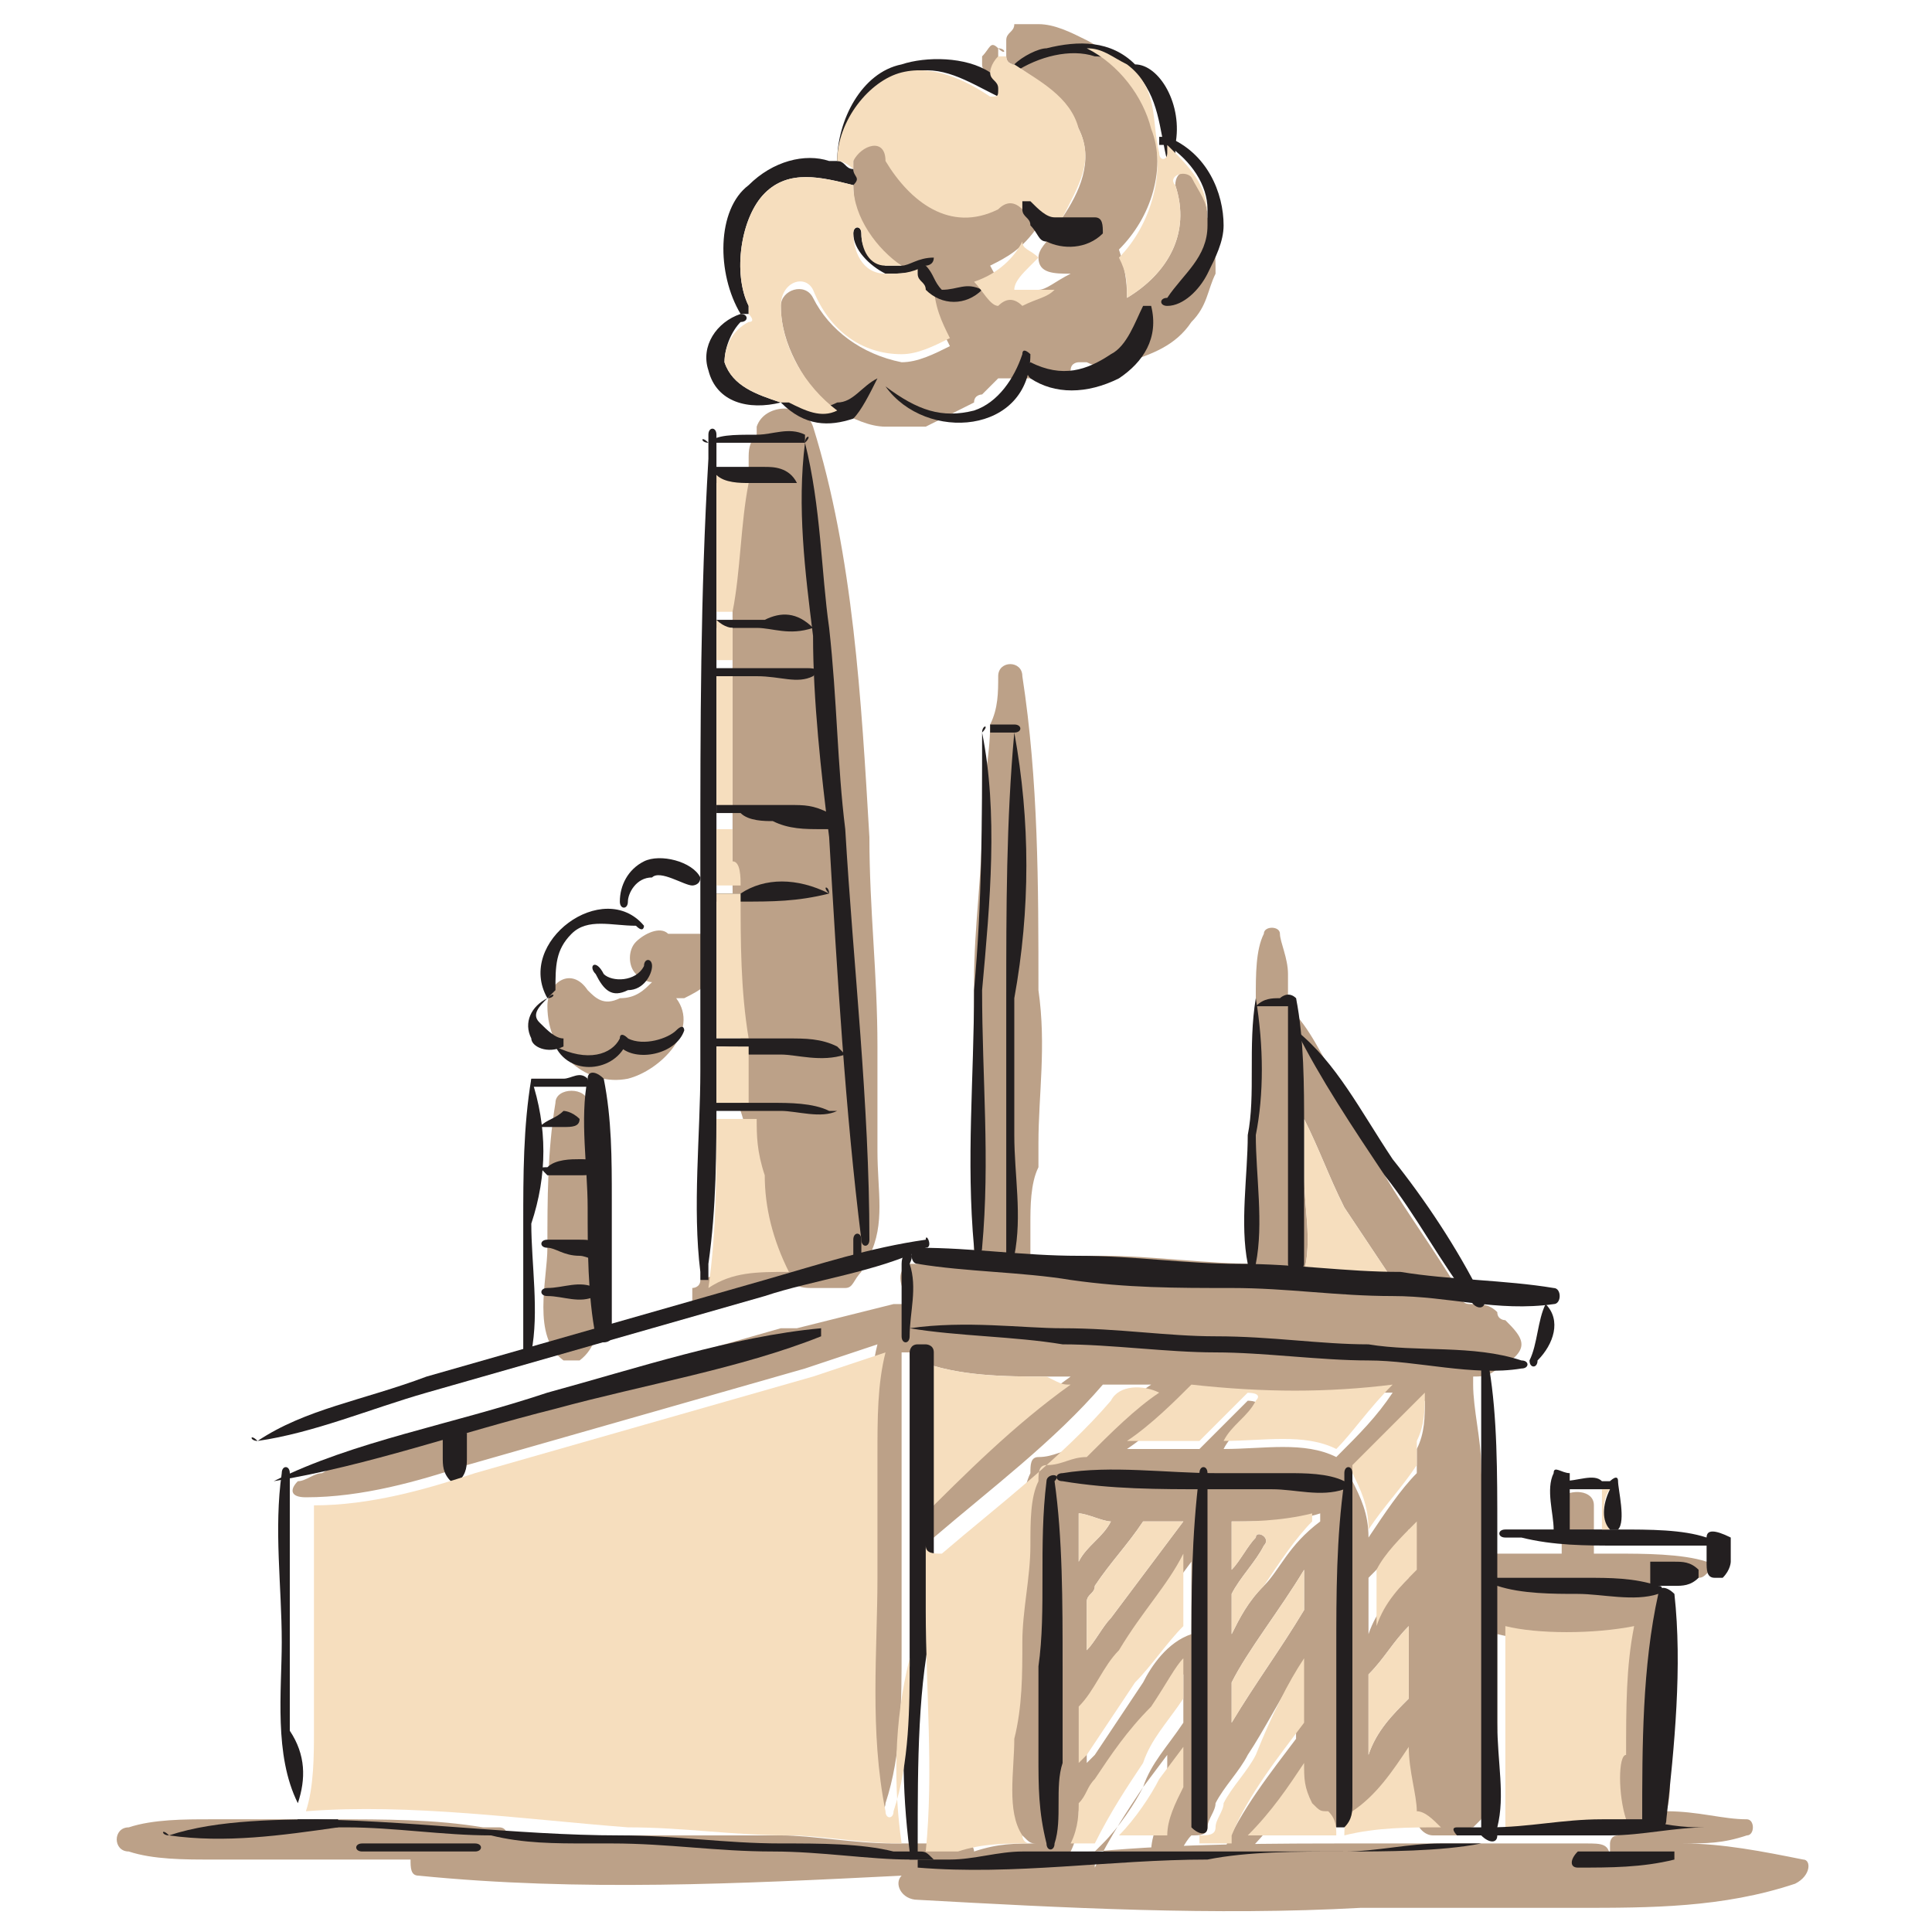 <?xml version="1.0" encoding="utf-8"?>
<!-- Generator: Adobe Illustrator 21.0.0, SVG Export Plug-In . SVG Version: 6.00 Build 0)  -->
<svg version="1.1" id="Layer_1" xmlns="http://www.w3.org/2000/svg" xmlns:xlink="http://www.w3.org/1999/xlink" x="0px" y="0px"
	 width="24px" height="24px" viewBox="0 0 24 24" style="enable-background:new 0 0 24 24;" xml:space="preserve">
<style type="text/css">
	.st0{fill:#BCA188;}
	.st1{fill:#F6DEBE;}
	.st2{fill:#231F20;}
</style>
<g>
	<path class="st0" d="M10.8,15.6c0,0.1-0.1,0.1-0.1,0.2c-0.1,0.1-0.1,0.2-0.2,0.2C10.4,16,10.3,16,10.1,16c0,0,0,0,0,0
		c-0.1,0-0.2,0-0.3-0.1c-0.4,0.2-0.7,0.3-1.1,0.4c-0.1,0-0.1,0-0.1-0.1c0-0.1,0-0.1,0-0.2c0,0,0,0,0,0c0,0,0.1,0,0.1-0.1
		c0.3-0.1,0.6-0.2,0.9-0.2c-0.2-0.4-0.3-0.8-0.3-1.2c0-0.2,0-0.4-0.1-0.7c0-0.1,0-0.1,0-0.2c0-0.2,0-0.3,0-0.5c0-0.1,0-0.1,0-0.2
		c0-0.1,0-0.1,0-0.2c0-0.6-0.1-1.2-0.1-1.7c0-0.1,0-0.1,0-0.2c0-0.1,0-0.2,0-0.3c0-0.1,0-0.3,0-0.4c0,0,0-0.1,0-0.1
		c0-0.6,0-1.1,0-1.7c0-0.1,0-0.1,0-0.2c0-0.1,0-0.3,0-0.4c0-0.1,0-0.1,0-0.2c0-0.6,0.1-1.1,0.2-1.6c0-0.1,0-0.1,0-0.2
		c0-0.1,0-0.2,0.1-0.3c0,0,0-0.1,0-0.1c0,0,0,0,0,0c0.1-0.3,0.6-0.3,0.7,0c0.5,1.6,0.6,3.4,0.7,5.1c0,0.9,0.1,1.7,0.1,2.6
		c0,0.4,0,0.9,0,1.3C10.9,14.8,11,15.2,10.8,15.6z"/>
	<path class="st0" d="M12.4,0.6C12.5,0.6,12.5,0.7,12.4,0.6c0,0.1,0,0.1,0,0.1c0,0.1,0,0.1-0.1,0.2c0,0-0.1,0-0.1-0.1c0,0,0,0,0,0
		c0,0,0-0.1,0-0.1C12.3,0.6,12.3,0.5,12.4,0.6z"/>
	<path class="st0" d="M15.1,3.4C15.1,3.4,15.1,3.4,15.1,3.4C15,3.6,15,3.8,14.8,4c-0.2,0.3-0.5,0.4-0.8,0.5h0c-0.2,0-0.3,0.1-0.5,0
		c0,0,0,0,0,0c0,0,0,0-0.1,0c0,0-0.1,0-0.1,0.1l0,0c-0.1,0.1-0.3,0.1-0.4,0.1h0c0,0,0,0-0.1,0c-0.1,0-0.1,0-0.2,0h0
		c-0.1,0-0.1,0-0.2,0c0,0-0.1,0.1-0.1,0.1c0,0,0,0,0,0h0c0,0,0,0,0,0c0,0,0,0-0.1,0.1c0,0-0.1,0-0.1,0.1c0,0,0,0,0,0c0,0,0,0,0,0
		c-0.2,0.1-0.4,0.2-0.6,0.3c0,0,0,0,0,0c-0.2,0-0.3,0-0.5,0c-0.2,0-0.4-0.1-0.6-0.2c-0.1,0-0.1-0.1-0.2-0.1C10,4.7,9.7,4.3,9.7,3.8
		c0-0.2,0.3-0.3,0.4-0.1c0.2,0.4,0.6,0.7,1.1,0.8c0.2,0,0.4-0.1,0.6-0.2c-0.1-0.2-0.2-0.4-0.3-0.7v0c0,0,0,0,0,0c0,0,0-0.1,0-0.1
		c0,0,0-0.1,0-0.1c0,0-0.1,0-0.1,0c0,0,0,0,0,0h0c0,0-0.1,0-0.1,0c0,0-0.1,0-0.1-0.1c-0.4-0.2-0.6-0.6-0.6-1c0-0.1,0-0.1,0-0.2
		c0,0,0-0.1,0-0.1c0-0.2,0.4-0.3,0.5-0.1c0.2,0.5,0.8,0.9,1.4,0.6c0.1,0,0.2,0,0.3,0c0.1,0.1,0.1,0.2,0.1,0.3c0,0,0,0,0,0
		c-0.2,0.3-0.4,0.4-0.6,0.5c0,0,0,0,0,0c0.1,0.2,0.2,0.3,0.3,0.3c0.1,0,0.2,0,0.3,0c0.1,0,0.2-0.1,0.4-0.2c-0.2,0-0.4,0-0.4-0.2
		c0-0.1,0.1-0.2,0.2-0.3C12.9,3,13,3,13,3c0.1-0.1,0.1-0.1,0.1-0.2c0,0,0.1-0.1,0.1-0.1c0.2-0.3,0.4-0.7,0.2-1.1
		c-0.2-0.4-0.5-0.6-0.8-0.8c0,0-0.1,0-0.1-0.1c0,0,0,0,0-0.1c0,0,0,0,0-0.1v0c0-0.1,0.1-0.1,0.1-0.2c0.1,0,0.2,0,0.3,0h0
		c0.2,0,0.4,0.1,0.6,0.2l0,0c0.4,0.2,0.7,0.7,0.8,1c0.2,0.6,0,1.2-0.4,1.6C14,3.4,14,3.6,14,3.7c0.5-0.3,0.8-0.8,0.6-1.4
		c0-0.2,0.2-0.2,0.2-0.1C14.9,2.3,15,2.5,15,2.7c0,0,0,0,0,0C15.1,2.9,15.1,3.2,15.1,3.4z"/>
	<path class="st0" d="M7.8,13.4c0.4-0.1,0.9-0.6,0.6-1c0,0,0.1,0,0.1,0c0.2-0.1,0.4-0.2,0.4-0.5c0-0.1,0-0.1,0-0.2
		c0-0.1-0.1-0.1-0.2-0.1c0,0-0.1,0-0.1,0c0,0,0,0,0,0c-0.1,0-0.1,0-0.2,0c0.1,0,0,0-0.1,0c0,0,0,0,0,0c0,0,0,0,0,0
		c-0.1-0.1-0.3,0-0.4,0.1c-0.1,0.1-0.1,0.3,0,0.4c0,0,0.1,0.1,0.2,0.1c-0.1,0.1-0.2,0.2-0.4,0.2c-0.2,0.1-0.3,0-0.4-0.1
		c-0.2-0.3-0.5-0.1-0.5,0.2C6.8,13.1,7.3,13.5,7.8,13.4z M8.3,11.7C8.3,11.7,8.3,11.7,8.3,11.7C8.3,11.7,8.3,11.7,8.3,11.7z"/>
	<path class="st0" d="M6.9,13.7c-0.1,0.6-0.1,1.2-0.1,1.8c0,0.4-0.2,1.1,0.2,1.4c0,0,0.1,0,0.2,0c0.4-0.3,0.2-1,0.2-1.4
		c0-0.6,0-1.2-0.1-1.8C7.3,13.5,6.9,13.5,6.9,13.7z"/>
	<path class="st0" d="M15.3,22.8c0,0.1,0.1,0.1,0.2,0c0,0,0,0,0.1-0.1C15.5,22.8,15.4,22.8,15.3,22.8z M15.3,22.8
		c0,0.1,0.1,0.1,0.2,0c0,0,0,0,0.1-0.1C15.5,22.8,15.4,22.8,15.3,22.8z M15.3,22.8c0,0.1,0.1,0.1,0.2,0c0,0,0,0,0.1-0.1
		C15.5,22.8,15.4,22.8,15.3,22.8z M15.3,22.8c0,0.1,0.1,0.1,0.2,0c0,0,0,0,0.1-0.1C15.5,22.8,15.4,22.8,15.3,22.8z M15.3,22.8
		c0,0.1,0.1,0.1,0.2,0c0,0,0,0,0.1-0.1C15.5,22.8,15.4,22.8,15.3,22.8z M15.3,22.8c0,0.1,0.1,0.1,0.2,0c0,0,0,0,0.1-0.1
		C15.5,22.8,15.4,22.8,15.3,22.8z M15.3,22.8c0,0.1,0.1,0.1,0.2,0c0,0,0,0,0.1-0.1C15.5,22.8,15.4,22.8,15.3,22.8z M15.3,22.8
		c0,0.1,0.1,0.1,0.2,0c0,0,0,0,0.1-0.1C15.5,22.8,15.4,22.8,15.3,22.8z M15.3,22.8c0,0.1,0.1,0.1,0.2,0c0,0,0,0,0.1-0.1
		C15.5,22.8,15.4,22.8,15.3,22.8z M15.3,22.8c0,0.1,0.1,0.1,0.2,0c0,0,0,0,0.1-0.1C15.5,22.8,15.4,22.8,15.3,22.8z M22.4,23.1
		c-0.5-0.1-1-0.2-1.5-0.2c0.3,0,0.5,0,0.8-0.1c0.1,0,0.1-0.2,0-0.2c-0.3,0-0.6-0.1-1-0.1c0.1-0.3,0-0.7,0-0.9c0-0.1,0-0.2,0-0.4
		c0,0,0,0,0,0c0-0.5,0-1-0.1-1.4c0,0,0-0.1,0-0.1c0,0,0,0,0,0v0c0,0,0,0,0,0c0,0,0-0.1,0-0.1c0.1,0,0.3,0,0.4,0c0,0,0.1,0,0.1,0
		c0.1,0,0.1-0.1,0.2-0.1l0,0c0,0,0-0.1,0-0.1c0,0,0,0,0,0c0,0,0,0,0,0h0c0,0-0.1,0-0.1,0c-0.3-0.1-0.8-0.1-1.1-0.1
		c-0.1,0-0.2,0-0.3,0c0,0,0-0.1,0-0.1v0c0-0.1,0-0.3,0-0.4c0,0,0,0,0-0.1c0-0.2-0.3-0.2-0.4-0.1c0,0,0,0,0,0.1c0,0,0,0.1,0,0.1
		c0,0.1,0,0.3,0,0.4v0c0,0,0,0.1,0,0.1c0,0,0,0-0.1,0c-0.2,0-0.4,0-0.6,0h0c-0.1,0-0.1,0-0.2,0c0,0,0,0,0,0c0,0,0-0.1,0-0.1
		c0,0,0,0,0,0c0,0,0,0,0,0v0c0,0,0,0,0,0c0,0,0,0,0,0c0,0,0,0,0,0c0,0,0,0,0,0v0c0-0.3-0.1-0.6-0.1-1c0-0.3-0.1-0.7-0.1-1
		c0,0,0-0.1,0-0.1c0,0,0,0,0,0c0.1,0,0.2,0,0.3-0.1c0.2-0.1,0.3-0.2,0.3-0.3c0-0.1-0.1-0.2-0.2-0.3c0,0,0,0,0,0c0,0-0.1,0-0.1-0.1
		c-0.1-0.1-0.2-0.1-0.3-0.1h0c-0.1,0-0.1,0-0.2-0.1c0,0,0,0,0-0.1c-0.3-0.5-0.6-0.9-0.9-1.4c-0.1-0.2-0.2-0.3-0.3-0.5
		c-0.1-0.2-0.2-0.4-0.3-0.7c0,0,0,0,0,0c-0.2-0.3-0.3-0.6-0.6-0.9c0,0,0,0,0,0c0,0,0,0,0-0.1c0,0,0,0,0,0c0,0,0,0,0-0.1c0,0,0,0,0,0
		c0,0,0-0.1,0-0.1c0,0,0-0.1,0-0.1c0-0.2-0.1-0.4-0.1-0.5c0-0.1-0.2-0.1-0.2,0c-0.1,0.2-0.1,0.5-0.1,0.8v0.1c0,0.1,0,0.1,0,0.2
		c0,0.2,0,0.4,0,0.6c0,0.4,0,0.8,0,1.2c0,0.4,0,0.8,0,1.2c0,0,0,0,0,0c0,0,0,0,0,0c-0.6,0-1.3-0.1-1.9-0.1c-0.2,0-0.4,0-0.5,0
		c0,0,0,0-0.1,0c-0.1,0-0.2,0-0.3,0c0,0,0,0,0,0c0,0,0,0,0,0c0-0.1,0-0.2,0-0.4c0-0.2,0-0.5,0.1-0.7c0,0,0,0,0,0c0,0,0,0,0,0
		c0,0,0,0,0,0c0,0,0,0,0,0c0,0,0,0,0,0c0,0,0,0,0,0c0,0,0,0,0,0c0,0,0,0,0,0c0,0,0,0,0,0c0,0,0,0,0,0c0,0,0,0,0,0c0,0,0,0,0,0
		c0,0,0,0,0,0c0,0,0,0,0,0c0-0.1,0-0.2,0-0.3c0-0.6,0.1-1.2,0-1.9c0-1.3,0-2.6-0.2-3.9c0-0.2-0.3-0.2-0.3,0c0,0.2,0,0.4-0.1,0.6
		c0,0,0,0,0,0c0,0,0,0,0,0v0c0,0.4-0.1,0.8-0.1,1.2c0,0,0,0,0,0c0,0.7-0.1,1.3-0.1,2c0,0.6,0,1.2,0,1.9c0,0.1,0,0.3,0,0.4
		c0,0,0,0,0,0c0,0.2,0,0.4,0,0.5c0,0.2,0,0.3,0,0.5c0,0,0,0,0,0c0,0,0,0,0,0.1c-0.2,0-0.4,0-0.6,0.1c0,0,0,0,0,0c0,0-0.1,0-0.1,0
		c0,0-0.1,0-0.1,0c-0.2,0.1-0.1,0.3,0,0.5l0,0c0,0,0,0,0,0h0c-0.1,0-0.1,0-0.2,0c-0.4,0.1-0.8,0.2-1.2,0.3c0,0,0,0,0,0
		c-0.1,0-0.1,0-0.2,0c-0.7,0.2-1.4,0.4-2.1,0.6c-0.7,0.2-1.4,0.4-2.1,0.6C5.1,17.9,4.5,18,4,18.3c0,0,0,0,0,0
		c-0.1,0-0.2,0.1-0.3,0.1c0,0,0,0,0,0c-0.1,0.1-0.1,0.2,0.1,0.2h0c0.7,0,1.4-0.2,2-0.4c0.7-0.2,1.4-0.4,2.1-0.6
		c0.7-0.2,1.4-0.4,2.1-0.6c0.3-0.1,0.6-0.2,0.9-0.3c-0.1,0.4-0.1,0.8-0.1,1.3c0,0.5,0,1,0,1.5c0,0.9-0.1,1.9,0.1,2.9
		c0,0.1,0.1,0.1,0.1,0c0.2-0.6,0.2-1.3,0.2-1.9c0-0.3,0-0.6,0-0.9c0-0.5,0-0.9,0-1.4c0-0.4,0-0.8,0-1.1c0-0.1,0-0.2,0-0.3
		c0,0,0,0,0,0c0,0,0.1,0,0.1,0c0,0.1,0,0.1,0.1,0.1c0,0,0,0,0,0c0.5,0.2,1.1,0.2,1.6,0.2c0.1,0,0.2,0,0.3,0
		c-0.7,0.5-1.3,1.1-1.9,1.7c0,0,0,0,0,0.1c0,0,0,0,0,0.1c0,0.1,0.1,0.1,0.2,0.1c0.7-0.6,1.5-1.2,2.1-1.9c0.2,0,0.4,0,0.6,0
		c-0.3,0.2-0.6,0.5-0.9,0.8c-0.2,0-0.3,0.1-0.5,0.1c-0.1,0-0.1,0.1-0.1,0.2c-0.1,0.2-0.1,0.5-0.1,0.8c0,0.4-0.1,0.8-0.1,1.2
		c0,0.4,0,0.8-0.1,1.2c0,0.4-0.1,0.9,0.1,1.2c0,0,0,0.1,0.1,0.1c0.1,0.1,0.1,0.1,0.2,0.1c-0.3,0-0.5,0-0.8,0.1c0,0,0-0.1-0.1-0.1
		c-0.1,0-0.2,0-0.3,0h0c-0.1,0-0.3,0-0.4,0c-0.1,0-0.1,0-0.2,0c-0.5,0-1-0.1-1.4-0.1c-0.8,0-1.7,0-2.5,0c-0.3,0-0.6,0-0.9,0
		c0,0,0-0.1-0.1-0.1c-0.1,0-0.1,0-0.2,0c-0.6-0.1-1.2-0.1-1.9-0.1c0,0-0.1,0-0.1,0c-0.1,0-0.2,0-0.2,0c-0.4,0-0.8,0-1.1,0
		c0,0-0.1,0-0.1,0h0c-0.3,0-0.7,0-1,0.1c-0.2,0-0.2,0.3,0,0.3c0.3,0.1,0.7,0.1,1,0.1c0.4,0,0.8,0,1.2,0c0.4,0,0.9,0,1.3,0
		c0,0.1,0,0.2,0.1,0.2c2,0.2,4,0.1,6,0c-0.1,0.1,0,0.3,0.2,0.3c1.8,0.1,3.7,0.2,5.5,0.1c0.9,0,1.8,0,2.7,0c0.9,0,1.8,0,2.7-0.3
		C22.5,23.3,22.5,23.1,22.4,23.1z M18.7,19.5C18.7,19.5,18.7,19.5,18.7,19.5C18.7,19.5,18.7,19.5,18.7,19.5
		C18.7,19.5,18.7,19.5,18.7,19.5C18.7,19.5,18.7,19.5,18.7,19.5C18.7,19.5,18.7,19.5,18.7,19.5L18.7,19.5z M17.5,19.5
		c0,0,0,0.1,0,0.1c-0.2,0.2-0.4,0.4-0.5,0.7c0-0.2,0-0.5,0-0.7c0.2-0.2,0.4-0.4,0.5-0.6C17.6,19.1,17.5,19.3,17.5,19.5z M17.5,21.1
		c-0.2,0.2-0.4,0.4-0.5,0.7c0-0.1,0-0.2,0-0.4c0-0.2,0-0.4,0-0.6c0.2-0.2,0.3-0.4,0.5-0.6C17.5,20.5,17.5,20.8,17.5,21.1z M17,19.1
		c0-0.3-0.1-0.5-0.2-0.7c0,0,0-0.1,0-0.1c0.2-0.2,0.5-0.5,0.7-0.7c0.1-0.1,0.1-0.1,0.2-0.2c0,0.2,0,0.4-0.1,0.6c0,0.1,0,0.2,0,0.3
		C17.4,18.5,17.2,18.8,17,19.1z M15.7,19.7c-0.2,0.2-0.3,0.4-0.4,0.6c0-0.2,0-0.3,0-0.5c0.1-0.2,0.3-0.4,0.4-0.6
		c0.1-0.1-0.1-0.2-0.1-0.1c-0.1,0.1-0.2,0.3-0.3,0.4c0-0.2,0-0.4,0-0.6c0.4,0,0.8,0,1.1-0.1c0,0,0,0.1,0,0.1
		C16,19.2,15.9,19.5,15.7,19.7z M16.2,19.5c0,0.2,0,0.3,0,0.5c0,0,0,0,0,0c-0.3,0.5-0.6,0.9-0.9,1.4c0-0.2,0-0.3,0-0.5
		C15.5,20.5,15.9,20,16.2,19.5z M13.6,23C13.6,23,13.6,23,13.6,23c-0.1,0-0.3,0-0.4,0.1c0.1,0,0.1-0.1,0.1-0.1v0
		c0.1-0.2,0.1-0.4,0.1-0.5c0.1-0.1,0.1-0.2,0.2-0.3c0.2-0.3,0.4-0.6,0.7-0.9c0.1-0.2,0.3-0.4,0.4-0.5v0.1c0,0.2,0,0.3,0,0.5
		c-0.2,0.3-0.4,0.5-0.5,0.8c-0.2,0.3-0.4,0.6-0.6,1C13.6,22.9,13.6,22.9,13.6,23z M13.5,19.9c0-0.1,0.1-0.1,0.1-0.2
		c0.2-0.3,0.4-0.5,0.6-0.8c0.2,0,0.3,0,0.5,0c-0.3,0.4-0.6,0.8-0.9,1.2c-0.1,0.1-0.2,0.3-0.3,0.4c0,0,0,0,0,0
		C13.5,20.3,13.5,20.1,13.5,19.9z M13.4,19.4C13.4,19.4,13.4,19.4,13.4,19.4c0-0.2,0-0.4,0-0.6c0.1,0,0.3,0.1,0.4,0.1
		C13.7,19.1,13.5,19.2,13.4,19.4z M14.2,20.9c-0.2,0.3-0.4,0.6-0.6,0.9c0,0,0,0-0.1,0.1v-0.1c0-0.2,0-0.4,0-0.6
		c0.2-0.2,0.3-0.5,0.5-0.7c0.3-0.4,0.5-0.7,0.8-1.1c0,0.3,0,0.6,0,0.9C14.5,20.4,14.3,20.7,14.2,20.9z M12,16.5
		C12,16.5,12,16.5,12,16.5c0.1,0,0.1,0,0.2,0C12.1,16.5,12,16.5,12,16.5z M16.2,15.8c0.1-0.4,0-0.8,0-1.2c0-0.2,0-0.5,0-0.7
		c0.2,0.4,0.3,0.7,0.5,1.1c0.2,0.3,0.4,0.6,0.6,0.9C16.9,15.8,16.6,15.8,16.2,15.8z M14.8,17.3c0.8,0,1.7,0,2.5,0c0,0,0,0,0,0
		c-0.2,0.3-0.4,0.5-0.7,0.8c-0.4-0.2-0.9-0.1-1.4-0.1c0.1-0.2,0.3-0.3,0.4-0.5c0.1-0.1-0.1-0.1-0.1-0.1c-0.2,0.2-0.4,0.4-0.6,0.6
		c0,0,0,0-0.1,0c-0.3,0-0.6,0-0.8,0C14.3,17.8,14.6,17.5,14.8,17.3z M19.7,22.9c-0.1,0-0.2,0-0.2,0c-0.3,0-0.6,0-0.9,0
		c-0.1,0-0.1,0-0.2,0l0,0c0,0,0,0,0,0h-0.1c0,0,0,0,0,0h0c-0.5,0-0.9,0-1.4,0c-1.1,0-2.2,0-3.3,0.1c0,0,0.1-0.1,0.1-0.1
		c0.2-0.2,0.4-0.5,0.5-0.7l0.3-0.4c0,0.2,0,0.4,0,0.6c-0.1,0.2-0.2,0.4-0.2,0.6c0,0,0,0,0,0c0,0.1,0.1,0.1,0.2,0.1
		c0,0,0.1,0,0.1-0.1l0,0c0.1,0,0.1-0.1,0.2-0.2c0,0,0,0,0,0c0.1,0,0.2,0,0.2-0.1c0-0.1,0.1-0.2,0.1-0.3c0.1-0.2,0.3-0.4,0.4-0.6
		c0.2-0.3,0.4-0.7,0.6-1c0,0.3,0,0.5,0,0.8c-0.3,0.4-0.7,0.9-0.9,1.4c0,0,0,0,0,0.1c0,0.1,0.1,0.1,0.2,0c0,0,0,0,0.1-0.1
		c0.3-0.3,0.5-0.6,0.7-0.9c0,0.2,0,0.3,0.1,0.5c0.1,0.1,0.1,0.1,0.2,0.1c0.1,0,0.2,0,0.3-0.1c0,0,0,0,0,0c0,0,0,0,0,0
		c0.3-0.2,0.5-0.5,0.7-0.8c0,0.3,0.1,0.6,0.1,0.8c0,0.1,0.1,0.2,0.2,0.2h0c0,0,0.1,0,0.1,0c0.1,0,0.1,0,0.2,0c0,0,0,0,0,0
		c0,0,0,0,0,0c0.1,0,0.1-0.1,0.2-0.1c0,0,0.1-0.1,0.1-0.1c0.1-0.4,0.1-0.7,0.2-1.1c0,0,0,0,0,0c0,0,0,0,0,0c0,0,0,0,0,0c0,0,0,0,0,0
		c0,0,0,0,0,0c0,0,0,0,0,0c0,0,0,0,0,0c0,0,0,0,0,0c0,0,0,0,0,0c0,0,0,0,0,0c0,0,0,0,0,0c0,0,0,0,0,0c0,0,0,0,0,0c0,0,0,0,0,0
		c0-0.4,0-0.8,0-1.2c0.4,0.1,1.1,0.1,1.6,0c-0.1,0.5-0.1,1-0.1,1.6c0,0.2-0.1,0.6,0,0.9c-0.1,0-0.1,0.1-0.1,0.1c0,0.1,0,0.1,0,0.2
		c0,0,0,0,0,0C20,22.9,19.9,22.9,19.7,22.9z M15.3,22.8c0,0.1,0.1,0.1,0.2,0c0,0,0,0,0.1-0.1C15.5,22.8,15.4,22.8,15.3,22.8z
		 M15.3,22.8c0,0.1,0.1,0.1,0.2,0c0,0,0,0,0.1-0.1C15.5,22.8,15.4,22.8,15.3,22.8z M15.3,22.8c0,0.1,0.1,0.1,0.2,0c0,0,0,0,0.1-0.1
		C15.5,22.8,15.4,22.8,15.3,22.8z M15.3,22.8c0,0.1,0.1,0.1,0.2,0c0,0,0,0,0.1-0.1C15.5,22.8,15.4,22.8,15.3,22.8z M15.3,22.8
		c0,0.1,0.1,0.1,0.2,0c0,0,0,0,0.1-0.1C15.5,22.8,15.4,22.8,15.3,22.8z M15.3,22.8c0,0.1,0.1,0.1,0.2,0c0,0,0,0,0.1-0.1
		C15.5,22.8,15.4,22.8,15.3,22.8z M15.3,22.8c0,0.1,0.1,0.1,0.2,0c0,0,0,0,0.1-0.1C15.5,22.8,15.4,22.8,15.3,22.8z M15.3,22.8
		c0,0.1,0.1,0.1,0.2,0c0,0,0,0,0.1-0.1C15.5,22.8,15.4,22.8,15.3,22.8z M15.3,22.8c0,0.1,0.1,0.1,0.2,0c0,0,0,0,0.1-0.1
		C15.5,22.8,15.4,22.8,15.3,22.8z M15.3,22.8c0,0.1,0.1,0.1,0.2,0c0,0,0,0,0.1-0.1C15.5,22.8,15.4,22.8,15.3,22.8z"/>
	<path class="st1" d="M16.2,15.8c0.1-0.4,0-0.8,0-1.2c0-0.2,0-0.5,0-0.7c0.2,0.4,0.3,0.7,0.5,1.1c0.2,0.3,0.4,0.6,0.6,0.9
		C16.9,15.8,16.6,15.8,16.2,15.8z"/>
	<path class="st1" d="M20.2,22.6c-0.1,0-0.1,0.1-0.1,0.1c-0.5,0-0.9,0-1.4,0.1c0-0.4,0-0.8,0-1.3v-0.1c0,0,0,0,0,0c0,0,0,0,0,0
		c0,0,0,0,0,0c0,0,0,0,0,0c0,0,0,0,0,0c0,0,0,0,0,0c0,0,0,0,0,0c0,0,0,0,0,0c0,0,0,0,0,0c0,0,0,0,0,0c0,0,0,0,0,0c0,0,0,0,0,0
		c0,0,0,0,0,0c0,0,0,0,0,0c0-0.4,0-0.8,0-1.2c0.4,0.1,1.1,0.1,1.6,0c-0.1,0.5-0.1,1-0.1,1.6C20.1,21.8,20.1,22.3,20.2,22.6z"/>
	<path class="st1" d="M17.6,18.9c0,0.2,0,0.3,0,0.5c0,0,0,0.1,0,0.1c-0.2,0.2-0.4,0.4-0.5,0.7c0-0.2,0-0.5,0-0.7
		C17.2,19.3,17.4,19.1,17.6,18.9z"/>
	<path class="st1" d="M17.3,17.2C17.3,17.3,17.3,17.3,17.3,17.2c-0.3,0.3-0.5,0.6-0.7,0.8c-0.4-0.2-0.9-0.1-1.4-0.1
		c0.1-0.2,0.3-0.3,0.4-0.5c0.1-0.1-0.1-0.1-0.1-0.1c-0.2,0.2-0.4,0.4-0.6,0.6c0,0,0,0-0.1,0c-0.3,0-0.6,0-0.8,0
		c0.3-0.2,0.6-0.5,0.8-0.7C15.7,17.3,16.5,17.3,17.3,17.2z"/>
	<path class="st1" d="M17.7,17.3c0,0.2,0,0.4-0.1,0.6c0,0.1,0,0.2,0,0.3c-0.2,0.3-0.4,0.5-0.6,0.8c0-0.3-0.1-0.5-0.2-0.7
		c0,0,0-0.1,0-0.1c0.2-0.2,0.5-0.5,0.7-0.7C17.6,17.4,17.6,17.4,17.7,17.3z"/>
	<path class="st1" d="M17.5,21.1c-0.2,0.2-0.4,0.4-0.5,0.7c0-0.1,0-0.2,0-0.4c0-0.2,0-0.4,0-0.6c0.2-0.2,0.3-0.4,0.5-0.6
		C17.5,20.5,17.5,20.8,17.5,21.1z"/>
	<path class="st1" d="M17.9,22.7c-0.4,0-0.8,0-1.2,0.1c0,0,0,0,0,0c0-0.1,0-0.2,0.1-0.3c0,0,0,0,0,0c0,0,0,0,0,0
		c0.3-0.2,0.5-0.5,0.7-0.8c0,0.3,0.1,0.6,0.1,0.8C17.7,22.5,17.8,22.6,17.9,22.7z"/>
	<path class="st1" d="M16.3,18.8c0,0,0,0.1,0,0.1c-0.2,0.2-0.4,0.5-0.6,0.8c-0.2,0.2-0.3,0.4-0.4,0.6c0-0.2,0-0.3,0-0.5
		c0.1-0.2,0.3-0.4,0.4-0.6c0.1-0.1-0.1-0.2-0.1-0.1c-0.1,0.1-0.2,0.3-0.3,0.4c0-0.2,0-0.4,0-0.6C15.5,18.9,15.9,18.9,16.3,18.8z"/>
	<path class="st1" d="M16.2,19.5c0,0.2,0,0.3,0,0.5c0,0,0,0,0,0c-0.3,0.5-0.6,0.9-0.9,1.4c0-0.2,0-0.3,0-0.5
		C15.5,20.5,15.9,20,16.2,19.5z"/>
	<path class="st1" d="M16.2,20.6c0,0.3,0,0.5,0,0.8c-0.3,0.4-0.7,0.9-0.9,1.4c0,0,0,0,0,0.1c-0.1,0-0.3,0-0.4,0c0,0,0,0,0,0
		c0,0,0-0.1,0-0.1c0.1,0,0.2,0,0.2-0.1c0-0.1,0.1-0.2,0.1-0.3c0.1-0.2,0.3-0.4,0.4-0.6C15.8,21.3,16,20.9,16.2,20.6z"/>
	<path class="st1" d="M16.6,22.8c-0.4,0-0.7,0-1.1,0c0.3-0.3,0.5-0.6,0.7-0.9c0,0.2,0,0.3,0.1,0.5c0.1,0.1,0.1,0.1,0.2,0.1
		C16.6,22.6,16.6,22.7,16.6,22.8C16.6,22.7,16.6,22.8,16.6,22.8z"/>
	<path class="st1" d="M14.7,22.2c-0.1,0.2-0.2,0.4-0.2,0.6c0,0,0,0,0,0c-0.2,0-0.4,0-0.6,0c0.2-0.2,0.4-0.5,0.5-0.7l0.3-0.4
		C14.7,21.9,14.7,22,14.7,22.2z"/>
	<path class="st1" d="M14.7,20.6L14.7,20.6c0,0.2,0,0.4,0,0.5c-0.2,0.3-0.4,0.5-0.5,0.8c-0.2,0.3-0.4,0.6-0.6,1c-0.1,0-0.2,0-0.3,0
		v0c0.1-0.2,0.1-0.4,0.1-0.5c0.1-0.1,0.1-0.2,0.2-0.3c0.2-0.3,0.4-0.6,0.7-0.9C14.5,20.9,14.6,20.7,14.7,20.6z"/>
	<path class="st1" d="M14.7,19.3c0,0.3,0,0.6,0,0.9c-0.2,0.2-0.4,0.5-0.6,0.7c-0.2,0.3-0.4,0.6-0.6,0.9c0,0,0,0-0.1,0.1v-0.1
		c0-0.2,0-0.4,0-0.6c0.2-0.2,0.3-0.5,0.5-0.7C14.2,20,14.5,19.7,14.7,19.3z"/>
	<path class="st1" d="M14.7,18.9c-0.3,0.4-0.6,0.8-0.9,1.2c-0.1,0.1-0.2,0.3-0.3,0.4c0,0,0,0,0,0c0-0.2,0-0.4,0-0.6
		c0-0.1,0.1-0.1,0.1-0.2c0.2-0.3,0.4-0.5,0.6-0.8C14.3,18.9,14.5,18.9,14.7,18.9z"/>
	<path class="st1" d="M13.8,18.9c-0.1,0.2-0.3,0.3-0.4,0.5c0,0,0,0,0,0c0-0.2,0-0.4,0-0.6C13.5,18.8,13.7,18.9,13.8,18.9z"/>
	<path class="st2" d="M3.2,17.9c0.7-0.1,1.4-0.4,2.1-0.6c0.7-0.2,1.4-0.4,2.1-0.6c0.7-0.2,1.4-0.4,2.1-0.6c0.6-0.2,1.4-0.3,2-0.6
		c0.1,0,0-0.2,0-0.1c-0.7,0.1-1.3,0.3-2,0.5c-0.7,0.2-1.4,0.4-2.1,0.6c-0.7,0.2-1.4,0.4-2.1,0.6C4.5,17.4,3.8,17.5,3.2,17.9
		C3.1,17.8,3.1,17.9,3.2,17.9L3.2,17.9z"/>
	<path class="st2" d="M11.4,15.7c0.6,0.1,1.3,0.1,1.9,0.2c0.7,0.1,1.3,0.1,2,0.1c0.7,0,1.3,0.1,2,0.1c0.7,0,1.3,0.2,2,0.1
		c0.1,0,0.1-0.2,0-0.2c-0.6-0.1-1.3-0.1-1.9-0.2c-0.7,0-1.3-0.1-2-0.1c-0.7,0-1.3-0.1-2-0.1c-0.7,0-1.3-0.1-2-0.1
		C11.3,15.5,11.3,15.7,11.4,15.7L11.4,15.7z"/>
	<path class="st2" d="M5.5,17.8c0,0.1,0,0.2,0,0.3c0,0.1,0,0.2,0.1,0.3c0,0,0.1,0,0.1,0c0.1-0.1,0.1-0.2,0.1-0.3c0-0.1,0-0.2,0-0.3
		C5.6,17.8,5.5,17.8,5.5,17.8L5.5,17.8z"/>
	<path class="st2" d="M3.4,18.4c1.2-0.2,2.3-0.6,3.5-0.9c1.1-0.3,2.3-0.5,3.3-0.9c0,0,0-0.1,0-0.1c-1.1,0.1-2.3,0.5-3.4,0.8
		C5.6,17.7,4.4,17.9,3.4,18.4C3.3,18.4,3.3,18.4,3.4,18.4L3.4,18.4z"/>
	<path class="st2" d="M11.2,15.7c0,0.3,0,0.6,0,0.9c0,0.1,0.1,0.1,0.1,0c0-0.3,0.1-0.6,0-0.9C11.4,15.5,11.2,15.5,11.2,15.7
		L11.2,15.7z"/>
	<path class="st2" d="M11.3,16.5c0.6,0.1,1.3,0.1,1.9,0.2c0.6,0,1.3,0.1,1.9,0.1c0.6,0,1.3,0.1,1.9,0.1c0.6,0,1.3,0.2,1.9,0.1
		c0.1,0,0.1-0.1,0-0.1c-0.6-0.2-1.3-0.1-1.9-0.2c-0.6,0-1.2-0.1-1.9-0.1c-0.6,0-1.2-0.1-1.9-0.1C12.7,16.5,12,16.4,11.3,16.5
		C11.3,16.5,11.3,16.5,11.3,16.5L11.3,16.5z"/>
	<path class="st2" d="M19.2,16.2c-0.1,0.2-0.1,0.5-0.2,0.7c0,0.1,0.1,0.1,0.1,0C19.3,16.7,19.4,16.4,19.2,16.2
		C19.3,16.2,19.3,16.1,19.2,16.2L19.2,16.2z"/>
	<path class="st1" d="M13.3,17.2c-0.7,0.5-1.3,1.1-1.9,1.7c0,0,0,0,0,0.1c0-0.7,0-1.4,0-2.1c0,0,0,0,0,0c0.5,0.2,1.1,0.2,1.6,0.2
		C13.2,17.2,13.2,17.2,13.3,17.2z"/>
	<path class="st2" d="M11.4,22.9C11.4,22.9,11.4,23,11.4,22.9C11.4,23,11.4,23,11.4,22.9c0,0.1,0,0.1,0,0.2c0,0,0,0,0,0c0,0,0,0,0,0
		c0,0-0.1,0-0.1,0c0,0,0,0,0,0c0,0,0-0.1,0-0.1c0,0,0,0,0,0c-0.1-0.8-0.1-1.5,0-2.3c0-0.2,0-0.5,0-0.7c0-0.9,0-1.8,0-2.7
		c0-0.1,0-0.2,0-0.3c0-0.1,0-0.1,0-0.2c0,0,0-0.1,0.1-0.1c0,0,0,0,0.1,0c0,0,0.1,0,0.1,0.1c0,0.1,0,0.2,0,0.3c0,0.7,0,1.4,0,2.1
		c0,0,0,0,0,0.1c0,0.3,0,0.5,0,0.8C11.4,20.9,11.4,21.9,11.4,22.9z"/>
	<path class="st2" d="M3.7,22.4C3.7,22.5,3.7,22.5,3.7,22.4C3.7,22.5,3.7,22.5,3.7,22.4C3.7,22.5,3.7,22.5,3.7,22.4
		c-0.3-0.6-0.2-1.4-0.2-2c0-0.7-0.1-1.4,0-2.1c0,0,0,0,0,0c0-0.1,0.1-0.1,0.1,0c0,0,0,0,0,0c0,0,0,0.1,0,0.1c0,0.1,0,0.2,0,0.3
		c0,0.6,0,1.1,0,1.7c0,0.4,0,0.7,0,1.1C3.8,21.8,3.8,22.1,3.7,22.4z"/>
	<path class="st2" d="M18.6,22.7c0,0,0,0.1,0,0.1c0,0,0,0,0,0c0,0,0,0,0,0c0,0.1-0.1,0.1-0.2,0c0,0,0,0,0,0c0,0,0,0,0,0c0,0,0,0,0,0
		c0,0,0-0.1,0-0.1v0c0-0.1,0-0.1,0-0.2c0-0.4,0-0.8,0-1.2c0-0.5,0-1,0-1.4c0-1,0-2,0-2.9c0,0,0-0.1,0-0.1c0,0,0,0,0,0
		c0-0.1,0.1-0.1,0.1,0c0,0,0,0.1,0,0.1c0.1,0.6,0.1,1.3,0.1,2v0c0,0,0,0,0,0c0,0,0,0,0,0c0,0,0,0,0,0c0,0,0,0,0,0c0,0,0,0,0,0
		c0,0,0,0,0,0c0,0,0,0,0,0v0.1c0,0.1,0,0.3,0,0.4v0.2c0,0.1,0,0.2,0,0.3c0,0.4,0,0.9,0,1.3c0,0,0,0,0,0c0,0,0,0,0,0c0,0,0,0,0,0
		c0,0,0,0,0,0c0,0,0,0,0,0c0,0,0,0,0,0c0,0,0,0,0,0c0,0,0,0,0,0c0,0,0,0,0,0c0,0,0,0,0,0c0,0,0,0,0,0c0,0,0,0,0,0c0,0,0,0,0,0
		c0,0,0,0,0,0v0.1C18.6,21.9,18.7,22.3,18.6,22.7z"/>
	<path class="st1" d="M11.2,22.9c-0.5,0-1-0.1-1.4-0.1c0,0,0,0,0,0c-0.7,0-1.3-0.1-2-0.1c-1.3-0.1-2.7-0.3-4-0.2c0,0,0,0,0,0
		c0.1-0.3,0.1-0.7,0.1-1c0-0.4,0-0.7,0-1.1c0-0.6,0-1.1,0-1.7c0.7,0,1.4-0.2,2-0.4c0.7-0.2,1.4-0.4,2.1-0.6c0.7-0.2,1.4-0.4,2.1-0.6
		c0.3-0.1,0.6-0.2,0.9-0.3c-0.1,0.4-0.1,0.8-0.1,1.3c0,0.5,0,1,0,1.5c0,0.9-0.1,1.9,0.1,2.9c0,0.1,0.1,0.1,0.1,0
		c0.2-0.6,0.2-1.3,0.2-1.9C11.1,21.4,11.1,22.2,11.2,22.9z"/>
	<path class="st2" d="M11.6,23.1c-0.1,0-0.2,0-0.2,0h0c0,0-0.1,0-0.1,0c-0.5,0-1.1-0.1-1.7-0.1c-0.7,0-1.3-0.1-2-0.1
		c-0.1,0-0.2,0-0.3,0c-0.4,0-0.8,0-1.2-0.1c-0.6,0-1.2-0.1-1.8-0.1c0,0-0.1,0-0.1,0c-0.1,0-0.3,0-0.4,0c0,0,0,0-0.1,0
		c-0.1,0,0-0.1,0-0.1c0,0,0,0,0,0h0c1.3,0,2.7,0.2,4,0.2c0.7,0,1.3,0.1,2,0.1c0,0,0,0,0,0c0.5,0,1,0,1.4,0.1c0.1,0,0.1,0,0.2,0
		c0,0,0.1,0,0.1,0C11.5,23,11.5,23,11.6,23.1C11.6,23,11.6,23.1,11.6,23.1z"/>
	<path class="st1" d="M14.4,17.3c-0.3,0.2-0.6,0.5-0.9,0.8c-0.2,0-0.3,0.1-0.5,0.1c-0.1,0-0.1,0.1-0.1,0.2c-0.1,0.2-0.1,0.5-0.1,0.8
		c0,0.4-0.1,0.8-0.1,1.2c0,0.4,0,0.8-0.1,1.2c0,0.4-0.1,0.9,0.1,1.2c0,0,0,0.1,0.1,0.1c-0.3,0-0.6,0-0.9,0.1h0c-0.1,0-0.3,0-0.4,0
		c0.1-1,0-2,0-3c0-0.3,0-0.5,0-0.8c0,0.1,0.1,0.1,0.2,0.1c0.7-0.6,1.5-1.2,2.1-1.9C13.9,17.2,14.2,17.2,14.4,17.3z"/>
	<path class="st2" d="M18.4,22.9C18.4,22.9,18.4,22.9,18.4,22.9C18.4,22.9,18.4,22.9,18.4,22.9C18.4,22.9,18.4,22.9,18.4,22.9
		L18.4,22.9C17.9,23,17.2,23,16.7,23c-0.6,0-1.2,0-1.7,0.1c-1.2,0-2.4,0.2-3.6,0.1c0,0,0,0,0,0c0,0,0,0,0,0c0,0,0-0.1,0-0.1
		c0,0,0,0,0,0c0,0,0.1,0,0.1,0c0,0,0,0,0,0c0.1,0,0.2,0,0.3,0h0c0.3,0,0.6-0.1,0.9-0.1c0.1,0,0.2,0,0.3,0c0,0,0.1,0,0.1,0
		c0,0,0.1,0,0.1,0c0.1,0,0.2,0,0.3,0c0.1,0,0.2,0,0.3,0c0.2,0,0.4,0,0.6,0c0.1,0,0.2,0,0.3,0c0,0,0,0,0,0c0,0,0.1,0,0.1,0
		c0,0,0,0,0,0c0.1,0,0.3,0,0.4,0c0.1,0,0.1,0,0.2,0c0.4,0,0.7,0,1.1,0c0,0,0,0,0.1,0c0,0,0,0,0.1,0c0.4,0,0.8-0.1,1.2-0.1h0
		c0.1,0,0.2,0,0.3,0c0,0,0,0,0,0c0.1,0,0.1,0,0.2,0c0,0,0,0,0,0c0,0,0,0,0,0C18.5,22.8,18.5,22.8,18.4,22.9z"/>
	<path class="st2" d="M15.6,12.4c-0.1,0.6,0,1.2-0.1,1.7c0,0.5-0.1,1.1,0,1.6c0,0.1,0.1,0.1,0.1,0c0.1-0.5,0-1.1,0-1.6
		C15.7,13.6,15.7,13,15.6,12.4C15.6,12.4,15.6,12.4,15.6,12.4L15.6,12.4z"/>
	<path class="st2" d="M15.6,12.5c0.1,0,0.2,0,0.3,0c0.1,0,0.2,0,0.2,0c0,0,0-0.1,0-0.1c-0.1-0.1-0.2,0-0.2,0
		C15.8,12.4,15.7,12.4,15.6,12.5C15.6,12.4,15.6,12.5,15.6,12.5L15.6,12.5z"/>
	<path class="st2" d="M16,12.5C16,13,16,13.5,16,14c0,0.6,0,1.1,0,1.7c0,0.1,0.2,0.1,0.2,0c0-0.6,0-1.1,0-1.7c0-0.5,0-1.1-0.1-1.6
		C16.1,12.4,16,12.4,16,12.5L16,12.5z"/>
	<path class="st2" d="M16.1,12.8c0.3,0.6,0.7,1.2,1.1,1.8c0.4,0.5,0.7,1.1,1.1,1.6c0.1,0.1,0.2,0,0.1-0.1c-0.3-0.6-0.7-1.2-1.1-1.7
		C16.9,13.8,16.6,13.2,16.1,12.8C16.2,12.7,16.1,12.8,16.1,12.8L16.1,12.8z"/>
	<path class="st2" d="M6.6,13.4c-0.1,0.6-0.1,1.2-0.1,1.8c0,0.5,0,1.1,0,1.6c0,0.1,0.1,0.1,0.1,0c0.1-0.5,0-1.1,0-1.6
		C6.8,14.6,6.8,14,6.6,13.4C6.7,13.3,6.7,13.3,6.6,13.4L6.6,13.4z"/>
	<path class="st2" d="M6.6,13.5c0.1,0,0.3,0,0.4,0c0.1,0,0.2,0,0.3,0c0,0,0-0.1,0-0.1c-0.1-0.1-0.2,0-0.3,0c-0.1,0-0.3,0-0.4,0
		C6.6,13.4,6.6,13.5,6.6,13.5L6.6,13.5z"/>
	<path class="st2" d="M7.3,13.4c-0.1,0.5,0,1.1,0,1.6c0,0.5,0,1.1,0.1,1.6c0,0.1,0.2,0.1,0.2,0c0-0.5,0-1.1,0-1.7c0-0.5,0-1-0.1-1.5
		C7.4,13.3,7.3,13.3,7.3,13.4L7.3,13.4z"/>
	<path class="st2" d="M6.7,14c0.1,0,0.2,0,0.3,0c0.1,0,0.2,0,0.2-0.1c0,0,0,0,0,0c-0.1-0.1-0.2-0.1-0.2-0.1
		C6.9,13.9,6.8,13.9,6.7,14C6.6,14,6.6,14,6.7,14L6.7,14z"/>
	<path class="st2" d="M6.8,14.6c0.1,0,0.3,0,0.4,0c0.1,0,0.2,0,0.2-0.1c0-0.1-0.1-0.1-0.2-0.1c-0.1,0-0.3,0-0.4,0.1
		C6.7,14.5,6.7,14.5,6.8,14.6L6.8,14.6z"/>
	<path class="st2" d="M6.8,15.5c0.1,0,0.2,0.1,0.4,0.1c0.1,0,0.2,0.1,0.3,0c0,0,0,0,0-0.1c-0.1-0.1-0.2-0.1-0.3-0.1
		c-0.1,0-0.3,0-0.4,0C6.7,15.4,6.7,15.5,6.8,15.5L6.8,15.5z"/>
	<path class="st2" d="M6.8,16.1c0.2,0,0.4,0.1,0.6,0c0,0,0-0.1,0-0.1c-0.2-0.1-0.4,0-0.6,0C6.7,16,6.7,16.1,6.8,16.1L6.8,16.1z"/>
	<path class="st2" d="M8.9,8.2v0.1c0,0.6,0,1.2,0,1.7c0,0,0,0.1,0,0.1c0,0.2,0,0.5,0,0.7v0.1c0,0.6,0,1.2,0,1.8c0,0,0,0.1,0,0.1
		c0,0.2,0,0.4,0,0.6v0.1c0,0,0,0.1,0,0.1c0,0.7,0,1.4-0.1,2.1c0,0.1,0,0.1,0,0.2v0c0,0-0.1,0-0.1,0c0,0,0,0,0,0c0,0,0-0.1,0-0.1
		c-0.1-0.8,0-1.7,0-2.5c0-0.4,0-0.8,0-1.1c0-0.2,0-0.4,0-0.7c0-0.3,0-0.5,0-0.8c0-1.7,0-3.3,0.1-5c0-0.1,0-0.2,0-0.3
		c0-0.1,0.1-0.1,0.1,0c0,0.1,0,0.2,0,0.2c0,0,0,0.1,0,0.1c0,0.6,0,1.1,0,1.7c0,0,0,0.1,0,0.1C8.9,7.9,8.9,8.1,8.9,8.2z"/>
	<path class="st2" d="M10,5.5C9.9,6.3,10,7.1,10.1,7.9c0,0.8,0.1,1.7,0.2,2.5c0.1,1.7,0.2,3.4,0.4,5c0,0.1,0.1,0.1,0.1,0
		c0-1.7-0.2-3.4-0.3-5.1c-0.1-0.8-0.1-1.6-0.2-2.5C10.2,7.1,10.2,6.3,10,5.5C10.1,5.4,10,5.4,10,5.5L10,5.5z"/>
	<path class="st2" d="M8.8,5.5c0.2,0,0.4,0,0.6,0c0.2,0,0.4,0,0.6,0c0,0,0-0.1,0-0.1c-0.2-0.1-0.4,0-0.6,0C9.1,5.4,8.9,5.4,8.8,5.5
		C8.7,5.4,8.7,5.5,8.8,5.5L8.8,5.5z"/>
	<path class="st2" d="M9.9,6C9.8,6,9.6,6,9.4,6c0,0-0.1,0-0.1,0C9.2,6,9,6,8.9,6c0,0-0.1,0-0.1,0c0,0,0,0,0-0.1c0,0,0,0,0-0.1
		c0,0,0.1,0,0.1,0c0.2,0,0.3,0,0.5,0c0,0,0.1,0,0.1,0C9.6,5.8,9.8,5.8,9.9,6C10,5.9,10,5.9,9.9,6z"/>
	<path class="st1" d="M9.3,6C9.2,6.5,9.2,7.1,9.1,7.6c-0.1,0-0.1,0-0.2,0c0-0.6,0-1.1,0-1.7C9,6,9.2,6,9.3,6z"/>
	<path class="st2" d="M10.1,7.8C10.1,7.8,10.1,7.8,10.1,7.8c-0.3,0.1-0.5,0-0.7,0c-0.1,0-0.2,0-0.3,0c-0.1,0-0.1,0-0.2,0
		c0,0-0.1,0-0.1,0c-0.1,0,0-0.1,0-0.1c0,0,0.1,0,0.1,0c0.1,0,0.1,0,0.2,0c0.1,0,0.3,0,0.4,0C9.7,7.6,9.9,7.6,10.1,7.8
		C10.1,7.7,10.1,7.7,10.1,7.8C10.2,7.7,10.2,7.8,10.1,7.8z"/>
	<path class="st1" d="M9.1,7.8c0,0.1,0,0.3,0,0.4c-0.1,0-0.1,0-0.2,0c0-0.2,0-0.3,0-0.5C9,7.8,9.1,7.8,9.1,7.8z"/>
	<path class="st2" d="M10.1,8.4C10.1,8.4,10.1,8.4,10.1,8.4c-0.2,0.1-0.4,0-0.7,0c-0.1,0-0.2,0-0.3,0c-0.1,0-0.1,0-0.2,0
		c0,0-0.1,0-0.1,0c0,0,0-0.1,0-0.1c0,0,0.1,0,0.1,0c0.1,0,0.1,0,0.2,0c0.1,0,0.2,0,0.3,0c0.2,0,0.4,0,0.6,0c0,0,0,0,0,0
		C10.1,8.3,10.2,8.3,10.1,8.4z"/>
	<path class="st1" d="M9.1,10.1c-0.1,0-0.2,0-0.2,0c0-0.6,0-1.2,0-1.7c0.1,0,0.1,0,0.2,0C9.1,9,9.1,9.5,9.1,10.1z"/>
	<path class="st2" d="M10.3,10.3c0,0-0.1,0-0.1,0c-0.2,0-0.4,0-0.6-0.1c-0.1,0-0.3,0-0.4-0.1c-0.1,0-0.2,0-0.2,0c0,0-0.1,0-0.1,0
		c0,0,0-0.1,0-0.1c0,0,0.1,0,0.1,0c0.1,0,0.2,0,0.2,0c0.2,0,0.4,0,0.6,0c0.2,0,0.3,0,0.5,0.1C10.3,10.2,10.3,10.2,10.3,10.3
		C10.4,10.3,10.4,10.3,10.3,10.3z"/>
	<path class="st1" d="M9.2,11c-0.1,0-0.2,0-0.3,0v0c0-0.2,0-0.5,0-0.7c0.1,0,0.2,0,0.2,0c0,0.1,0,0.3,0,0.4
		C9.2,10.7,9.2,10.9,9.2,11z"/>
	<path class="st2" d="M10.3,11.1L10.3,11.1C10.3,11.1,10.2,11.2,10.3,11.1c-0.4,0.1-0.7,0.1-1.1,0.1c-0.1,0-0.2,0-0.3,0
		c0,0-0.1,0-0.1,0c-0.1,0,0-0.1,0-0.1c0,0,0.1,0,0.1,0c0.1,0,0.2,0,0.3,0C9.5,10.9,9.9,10.9,10.3,11.1C10.2,11,10.3,11,10.3,11.1
		L10.3,11.1C10.3,11,10.3,11.1,10.3,11.1z"/>
	<path class="st1" d="M9.3,12.9c-0.1,0-0.3,0-0.4,0c0-0.6,0-1.2,0-1.8c0.1,0,0.2,0,0.3,0C9.2,11.7,9.2,12.3,9.3,12.9z"/>
	<path class="st2" d="M10.5,13.1C10.4,13.1,10.4,13.1,10.5,13.1c-0.3,0.1-0.6,0-0.8,0c-0.1,0-0.2,0-0.4,0C9.2,13,9,13,8.9,13
		c0,0,0,0-0.1,0c-0.1,0,0-0.1,0-0.1c0,0,0,0,0.1,0c0.1,0,0.3,0,0.4,0c0.2,0,0.3,0,0.5,0c0.2,0,0.4,0,0.6,0.1
		C10.4,13,10.4,13,10.5,13.1C10.5,13,10.5,13.1,10.5,13.1z"/>
	<path class="st1" d="M8.8,16c0.1-0.7,0.1-1.4,0.1-2.1c0.2,0,0.3,0,0.5,0c0,0.2,0,0.4,0.1,0.7c0,0.4,0.1,0.8,0.3,1.2
		C9.4,15.8,9.1,15.8,8.8,16z"/>
	<path class="st1" d="M9.3,13.7c-0.1,0-0.3,0-0.4,0v-0.1c0-0.2,0-0.4,0-0.6C9,13,9.2,13,9.3,13c0,0.1,0,0.1,0,0.2
		C9.3,13.4,9.3,13.5,9.3,13.7z"/>
	<path class="st2" d="M10.4,13.8c-0.2,0.1-0.5,0-0.7,0c-0.1,0-0.2,0-0.3,0c-0.2,0-0.3,0-0.5,0c0,0-0.1,0-0.1,0c-0.1,0-0.1-0.1,0-0.1
		c0,0,0.1,0,0.1,0c0.1,0,0.3,0,0.4,0c0.1,0,0.2,0,0.3,0c0.2,0,0.5,0,0.7,0.1C10.4,13.8,10.4,13.8,10.4,13.8z"/>
	<path class="st2" d="M6.8,12.4c-0.2,0.1-0.3,0.3-0.2,0.5C6.6,13,6.8,13.1,7,13c0,0,0-0.1,0-0.1c-0.1,0-0.2-0.1-0.3-0.2
		c-0.1-0.1,0-0.2,0.1-0.3C6.9,12.4,6.9,12.3,6.8,12.4L6.8,12.4z"/>
	<path class="st2" d="M6.9,13c0.2,0.4,0.8,0.3,0.9-0.1c0,0-0.1-0.1-0.1,0C7.6,13.1,7.3,13.2,6.9,13C7,12.9,6.9,13,6.9,13L6.9,13z"/>
	<path class="st2" d="M6.9,12.3c0-0.3,0-0.5,0.2-0.7c0.2-0.2,0.5-0.1,0.8-0.1C8,11.6,8,11.5,8,11.5c-0.5-0.6-1.6,0.2-1.2,0.9
		C6.8,12.4,6.9,12.3,6.9,12.3L6.9,12.3z"/>
	<path class="st2" d="M7.8,11.2c0-0.1,0.1-0.3,0.3-0.3C8.2,10.8,8.5,11,8.6,11c0,0,0.1,0,0.1-0.1c-0.1-0.2-0.5-0.3-0.7-0.2
		c-0.2,0.1-0.3,0.3-0.3,0.5C7.7,11.3,7.8,11.3,7.8,11.2L7.8,11.2z"/>
	<path class="st2" d="M7.7,13c0.2,0.2,0.7,0.1,0.8-0.2c0,0,0-0.1-0.1,0C8.3,12.9,8,13,7.8,12.9C7.7,12.8,7.7,12.9,7.7,13L7.7,13z"/>
	<path class="st2" d="M9.7,5C9.7,5,9.7,5,9.7,5C9.3,5.1,8.9,5,8.8,4.6C8.7,4.3,8.9,4,9.2,3.9c0,0,0,0,0,0c0,0,0,0,0,0
		c0.1,0,0.1,0.1,0,0.1C9.1,4.1,9,4.3,9,4.5C9.1,4.8,9.4,4.9,9.7,5C9.7,4.9,9.7,5,9.7,5C9.7,5,9.7,5,9.7,5z"/>
	<path class="st2" d="M10.9,4.7c-0.1,0.2-0.2,0.4-0.3,0.5C10.3,5.3,10,5.3,9.7,5c0,0,0,0,0,0c0,0,0-0.1,0-0.1c0,0,0.1,0,0.1,0
		C10,5.1,10.2,5.1,10.4,5C10.6,5,10.7,4.8,10.9,4.7C10.9,4.6,10.9,4.6,10.9,4.7z"/>
	<path class="st2" d="M10.6,2.3C10.6,2.3,10.6,2.3,10.6,2.3c-0.4-0.1-0.8-0.2-1.1,0.1c-0.3,0.3-0.4,1-0.2,1.4c0,0,0,0,0,0.1
		c0,0-0.1,0-0.1,0c0,0,0,0,0,0C8.9,3.4,8.9,2.6,9.3,2.3C9.6,2,10,1.9,10.3,2c0,0,0.1,0,0.1,0c0.1,0,0.1,0.1,0.2,0.1
		C10.6,2.2,10.7,2.2,10.6,2.3C10.7,2.3,10.7,2.3,10.6,2.3z"/>
	<path class="st2" d="M12.4,1.2c-0.4-0.2-0.7-0.4-1.1-0.3C10.8,1,10.5,1.5,10.5,2l0,0c0,0,0,0,0,0c0,0-0.1,0-0.1,0c0,0,0,0,0,0
		c0-0.5,0.3-1.1,0.8-1.2c0.3-0.1,0.8-0.1,1.1,0.1c0,0,0.1,0,0.1,0.1c0,0,0,0,0,0c0,0,0.1,0,0.1,0.1c0.1,0,0.1,0.1,0.1,0.2
		C12.6,1.2,12.5,1.2,12.4,1.2z"/>
	<path class="st2" d="M14.6,1.8c0,0,0,0.1,0,0.1c0,0,0,0,0,0.1c0,0-0.1,0-0.1,0c-0.1-0.4-0.1-0.8-0.4-1.1c-0.1-0.1-0.3-0.2-0.5-0.2
		l0,0c-0.3-0.1-0.7,0-1,0.2c0,0,0,0-0.1,0c-0.1,0-0.1,0.1-0.1,0.1c0,0,0,0,0,0c0,0-0.1,0-0.1-0.1c0,0,0,0,0,0c0,0,0,0,0.1,0
		c0,0,0.1-0.1,0.2-0.1c0,0,0,0,0,0v0c0.1-0.1,0.3-0.2,0.4-0.2h0c0.4-0.1,0.8-0.1,1.1,0.2C14.4,0.8,14.7,1.3,14.6,1.8z"/>
	<path class="st1" d="M15,2.7c0-0.2-0.1-0.3-0.2-0.5c-0.1-0.1-0.3,0-0.2,0.1c0.2,0.6-0.1,1.1-0.6,1.4c0-0.2,0-0.3-0.1-0.5
		c0.4-0.4,0.6-1.1,0.4-1.6c-0.1-0.4-0.4-0.8-0.8-1c0.2,0,0.3,0.1,0.5,0.2c0.4,0.3,0.3,0.7,0.4,1.1c0,0.1,0.1,0.1,0.1,0
		c0,0,0,0,0-0.1C14.8,2.1,15,2.3,15,2.7z"/>
	<path class="st2" d="M15.2,2.8c0,0.2-0.1,0.4-0.2,0.6c0,0,0,0,0,0c-0.1,0.2-0.3,0.4-0.5,0.4c-0.1,0-0.1-0.1,0-0.1
		C14.7,3.4,15,3.2,15,2.8c0-0.1,0-0.1,0-0.2c0,0,0,0,0,0c0-0.3-0.2-0.6-0.5-0.8c0,0,0,0-0.1,0c0,0,0-0.1,0-0.1c0,0,0,0,0.1,0
		C15,1.9,15.2,2.4,15.2,2.8z"/>
	<path class="st2" d="M11,4.8c0.5,0.7,1.8,0.6,1.8-0.4c0,0-0.1-0.1-0.1,0c-0.1,0.3-0.3,0.6-0.6,0.7C11.7,5.2,11.4,5.1,11,4.8
		C11.1,4.8,11,4.8,11,4.8L11,4.8z"/>
	<path class="st2" d="M12.8,4.7c0.3,0.2,0.7,0.2,1.1,0c0.3-0.2,0.5-0.5,0.4-0.9c0,0-0.1,0-0.1,0C14.1,4,14,4.3,13.8,4.4
		c-0.3,0.2-0.6,0.3-1,0.1C12.8,4.5,12.7,4.6,12.8,4.7L12.8,4.7z"/>
	<path class="st2" d="M11.6,3.2C11.6,3.2,11.6,3.2,11.6,3.2c0,0.1-0.1,0.1-0.1,0.1c0,0,0,0,0,0h0c-0.1,0.1-0.3,0.1-0.5,0.1
		c-0.2-0.1-0.4-0.3-0.4-0.5c0-0.1,0.1-0.1,0.1,0c0,0.2,0.1,0.3,0.3,0.4c0.1,0,0.1,0,0.2,0C11.3,3.3,11.4,3.2,11.6,3.2
		C11.5,3.1,11.6,3.2,11.6,3.2z"/>
	<path class="st1" d="M11.8,4.2c-0.2,0.1-0.4,0.2-0.6,0.2c-0.5,0-0.9-0.3-1.1-0.8C10,3.4,9.7,3.5,9.7,3.8c0,0.5,0.3,1,0.7,1.3
		c-0.2,0.1-0.4,0-0.6-0.1c0,0-0.1,0-0.1,0c0,0,0,0,0,0C9.4,4.9,9.1,4.8,9,4.5C9,4.3,9.1,4.1,9.3,4c0.1,0,0-0.1,0-0.1c0,0,0,0,0-0.1
		C9.1,3.4,9.2,2.7,9.5,2.4c0.3-0.3,0.7-0.2,1.1-0.1c0,0.4,0.3,0.8,0.6,1c-0.1,0-0.1,0-0.2,0c-0.2,0-0.3-0.2-0.3-0.4
		c0-0.1-0.1-0.1-0.1,0c0,0.2,0.1,0.5,0.4,0.5c0.2,0,0.3,0,0.5-0.1h0c0,0.1,0,0.1,0.1,0.2v0C11.6,3.8,11.7,4,11.8,4.2z"/>
	<path class="st2" d="M12.2,3.6c-0.2,0.2-0.5,0.2-0.7,0v0c0-0.1-0.1-0.1-0.1-0.2c0,0,0,0,0,0c0,0,0-0.1,0-0.1c0,0,0.1,0,0.1,0
		c0,0,0,0,0,0c0.1,0.1,0.1,0.2,0.2,0.3C11.9,3.6,12,3.5,12.2,3.6C12.2,3.5,12.3,3.6,12.2,3.6z"/>
	<path class="st1" d="M13.1,3.6c-0.1,0.1-0.2,0.1-0.4,0.2c-0.1-0.1-0.2-0.1-0.3,0c-0.1,0-0.2-0.2-0.3-0.3c0,0,0,0,0,0
		c0.3-0.1,0.5-0.3,0.6-0.5c0,0,0,0,0,0c0,0.1,0.1,0.1,0.2,0.2c0,0-0.1,0.1-0.1,0.1c-0.1,0.1-0.2,0.2-0.2,0.3
		C12.8,3.6,12.9,3.6,13.1,3.6z"/>
	<path class="st1" d="M13.2,2.7c0,0-0.1,0.1-0.1,0.1c-0.1,0-0.2-0.1-0.3-0.2c0,0-0.1,0-0.1,0c-0.1-0.1-0.2-0.1-0.3,0
		c-0.6,0.3-1.1-0.1-1.4-0.6C11,1.7,10.7,1.8,10.6,2c0,0,0,0.1,0,0.1c0,0-0.1-0.1-0.2-0.1c0,0,0,0,0,0l0,0c0-0.5,0.4-1,0.8-1.1
		c0.4-0.1,0.8,0.1,1.1,0.3c0.1,0,0.1,0,0.1-0.1c0-0.1-0.1-0.1-0.1-0.2c0,0,0-0.1,0.1-0.2c0,0,0.1,0,0.1,0c0,0,0,0.1,0.1,0.1
		c0.3,0.2,0.7,0.4,0.8,0.8C13.6,2,13.4,2.3,13.2,2.7z"/>
	<path class="st2" d="M13.7,2.9C13.5,3.1,13.2,3.1,13,3c-0.1,0-0.1-0.1-0.2-0.2c0-0.1-0.1-0.1-0.1-0.2c0,0,0,0,0-0.1
		c0,0,0.1,0,0.1,0c0.1,0.1,0.2,0.2,0.3,0.2c0.2,0,0.3,0,0.5,0C13.7,2.7,13.7,2.8,13.7,2.9z"/>
	<path class="st2" d="M7.4,12.1c0.1,0.2,0.2,0.3,0.4,0.2c0.2,0,0.3-0.2,0.3-0.3c0-0.1-0.1-0.1-0.1,0c-0.1,0.2-0.4,0.2-0.5,0.1
		C7.4,11.9,7.3,12,7.4,12.1L7.4,12.1z"/>
	<path class="st2" d="M10.6,15.4c0,0,0,0.1,0,0.1c0,0,0,0,0,0.1c0,0,0,0,0,0.1c0,0,0,0,0.1,0c0,0,0,0,0-0.1c0,0,0,0,0-0.1
		c0,0,0-0.1,0-0.1C10.7,15.3,10.6,15.3,10.6,15.4L10.6,15.4z"/>
	<path class="st2" d="M12.2,9.1c0,1.1,0,2.1-0.1,3.2c0,1.1-0.1,2.1,0,3.2c0,0.1,0.1,0.1,0.1,0c0.1-1.1,0-2.1,0-3.2
		C12.3,11.2,12.4,10.1,12.2,9.1C12.3,9,12.2,9,12.2,9.1L12.2,9.1z"/>
	<path class="st2" d="M12.3,9.1c0.1,0,0.2,0,0.3,0c0.1,0,0.1-0.1,0-0.1c-0.1,0-0.2,0-0.3,0C12.3,9,12.3,9.1,12.3,9.1L12.3,9.1z"/>
	<path class="st2" d="M12.6,9.1c-0.1,1.1-0.1,2.2-0.1,3.3c0,0.5,0,1.1,0,1.6c0,0.5,0,1.1,0,1.6c0,0.1,0.1,0.1,0.1,0
		c0.1-0.5,0-1,0-1.5c0-0.6,0-1.1,0-1.7C12.8,11.3,12.8,10.2,12.6,9.1C12.7,9.1,12.6,9.1,12.6,9.1L12.6,9.1z"/>
	<path class="st2" d="M13,18.4c-0.1,0.8,0,1.6-0.1,2.3c0,0.4,0,0.8,0,1.1c0,0.4,0,0.7,0.1,1.1c0,0.1,0.1,0.1,0.1,0
		c0.1-0.3,0-0.7,0.1-1c0-0.4,0-0.8,0-1.2c0-0.8,0-1.6-0.1-2.3C13.2,18.3,13,18.3,13,18.4L13,18.4z"/>
	<path class="st2" d="M13.2,18.4c0.6,0.1,1.2,0.1,1.8,0.1c0.3,0,0.6,0,0.8,0c0.3,0,0.6,0.1,0.9,0c0,0,0.1-0.1,0-0.1
		c-0.2-0.1-0.5-0.1-0.7-0.1c-0.3,0-0.6,0-0.9,0c-0.6,0-1.3-0.1-1.9,0C13.1,18.3,13.1,18.4,13.2,18.4L13.2,18.4z"/>
	<path class="st2" d="M16.8,20.6c0,0.4,0,0.7,0,1.1c0,0.2,0,0.5,0,0.7c0,0.1,0,0.2-0.1,0.3c0,0,0,0,0,0c0,0-0.1,0-0.1,0c0,0,0,0,0,0
		c0-0.1,0-0.1,0-0.2c0-0.3,0-0.6,0-0.9c0-0.4,0-0.7,0-1.1c0-0.7,0-1.4,0.1-2.1c0,0,0-0.1,0-0.1v0c0-0.1,0.1-0.1,0.1,0
		C16.8,19.1,16.8,19.9,16.8,20.6z"/>
	<path class="st2" d="M15,20.6c0,0.7,0,1.4,0,2c0,0,0,0.1,0,0.1c0,0,0,0,0,0c0,0.1-0.1,0.1-0.2,0c0,0,0,0,0,0c0,0,0,0,0,0
		c0-0.7,0-1.5,0-2.2c0-0.7,0-1.4,0.1-2.2c0,0,0,0,0,0c0-0.1,0.1-0.1,0.1,0c0,0,0,0,0,0C15,19.2,15,19.9,15,20.6z"/>
	<path class="st2" d="M21.2,22.7c-0.4,0-0.8,0.1-1.2,0.1c-0.2,0-0.4,0-0.5,0c-0.3,0-0.6,0-0.9,0c-0.1,0-0.1,0-0.2,0c0,0,0,0,0,0
		c0,0,0,0-0.1,0c0,0,0,0,0,0h0c-0.1,0-0.1,0-0.2,0c0,0-0.1-0.1,0-0.1c0.1,0,0.2,0,0.2,0c0,0,0,0,0,0c0.1,0,0.1,0,0.2,0
		c0.5,0,0.9-0.1,1.4-0.1c0.1,0,0.3,0,0.4,0c0,0,0.1,0,0.1,0C20.8,22.7,21,22.7,21.2,22.7C21.2,22.7,21.2,22.7,21.2,22.7z"/>
	<path class="st2" d="M19.6,23.2c0.4,0,0.8,0,1.2-0.1c0,0,0-0.1,0-0.1c-0.4,0-0.8,0-1.2,0C19.5,23.1,19.5,23.2,19.6,23.2L19.6,23.2z
		"/>
	<path class="st2" d="M2.1,22.8c0.7,0.1,1.4,0,2.1-0.1c0,0,0-0.1,0-0.1C3.5,22.6,2.7,22.6,2.1,22.8C2,22.7,2,22.8,2.1,22.8L2.1,22.8
		z"/>
	<path class="st2" d="M4.5,23c0.5,0,0.9,0,1.4,0c0.1,0,0.1-0.1,0-0.1c-0.5,0-0.9,0-1.4,0C4.4,22.9,4.4,23,4.5,23L4.5,23z"/>
	<path class="st2" d="M18.6,19.7c0.3,0.1,0.7,0.1,1,0.1c0.3,0,0.7,0.1,1,0c0,0,0.1-0.1,0-0.1c-0.3-0.1-0.6-0.1-0.9-0.1
		c-0.4,0-0.8,0-1.1,0C18.5,19.5,18.5,19.7,18.6,19.7L18.6,19.7z"/>
	<path class="st2" d="M20.6,19.8c-0.2,0.9-0.2,1.9-0.2,2.8c0,0.2,0.3,0.2,0.3,0c0.1-0.9,0.2-1.9,0.1-2.8
		C20.7,19.7,20.6,19.7,20.6,19.8L20.6,19.8z"/>
	<path class="st2" d="M21.3,19.2C21.3,19.2,21.3,19.2,21.3,19.2L21.3,19.2c-0.1,0-0.1,0-0.1,0c-0.4,0-0.8,0-1.1,0
		c-0.4,0-0.8,0-1.2-0.1h0c-0.1,0-0.1,0-0.2,0h0c-0.1,0-0.1-0.1,0-0.1v0c0,0,0,0,0,0c0.2,0,0.5,0,0.7,0h0.1c0,0,0.1,0,0.1,0
		c0.1,0,0.2,0,0.3,0c0,0,0.1,0,0.1,0h0.1c0.4,0,0.8,0,1.1,0.1C21.3,19,21.3,19.1,21.3,19.2z"/>
	<path class="st2" d="M21.2,19.1c0,0.1,0,0.2,0,0.3c0,0.1,0,0.2,0.1,0.2c0,0,0.1,0,0.1,0c0.1-0.1,0.1-0.2,0.1-0.2c0-0.1,0-0.2,0-0.3
		C21.3,19,21.2,19,21.2,19.1L21.2,19.1z"/>
	<path class="st2" d="M20.5,19.7c0.1,0,0.2,0,0.3,0c0.1,0,0.2,0,0.3-0.1c0,0,0-0.1,0-0.1c-0.1-0.1-0.2-0.1-0.3-0.1
		c-0.1,0-0.2,0-0.3,0C20.5,19.6,20.5,19.7,20.5,19.7L20.5,19.7z"/>
	<path class="st2" d="M19.3,18.3c-0.1,0.2,0,0.5,0,0.7c0,0.1,0.2,0.1,0.2,0c0-0.1,0-0.2,0-0.4c0-0.1,0-0.2,0-0.3
		C19.4,18.3,19.3,18.2,19.3,18.3L19.3,18.3z"/>
	<path class="st2" d="M20,18.5C20,18.5,20,18.5,20,18.5c-0.1,0-0.1,0-0.2,0c-0.1,0-0.2,0-0.4,0c0,0,0,0,0,0c0,0,0,0,0,0
		c0,0,0-0.1,0-0.1c0,0,0,0,0,0c0.2,0,0.4-0.1,0.5,0c0,0,0,0,0.1,0C20.1,18.4,20.1,18.5,20,18.5z"/>
	<path class="st1" d="M20,19c0,0-0.1,0-0.1,0v0c0-0.1,0-0.3,0-0.4c0,0,0,0,0-0.1c0,0,0.1,0,0.1,0C19.9,18.6,19.9,18.9,20,19z"/>
	<path class="st2" d="M20.1,19C20.1,19,20.1,19,20.1,19C20,19,20,19,20,19c-0.1-0.1-0.1-0.3,0-0.5c0-0.1,0-0.1,0-0.1
		c0,0,0.1-0.1,0.1,0c0,0,0,0,0,0C20.1,18.5,20.2,18.9,20.1,19z"/>
</g>
</svg>
